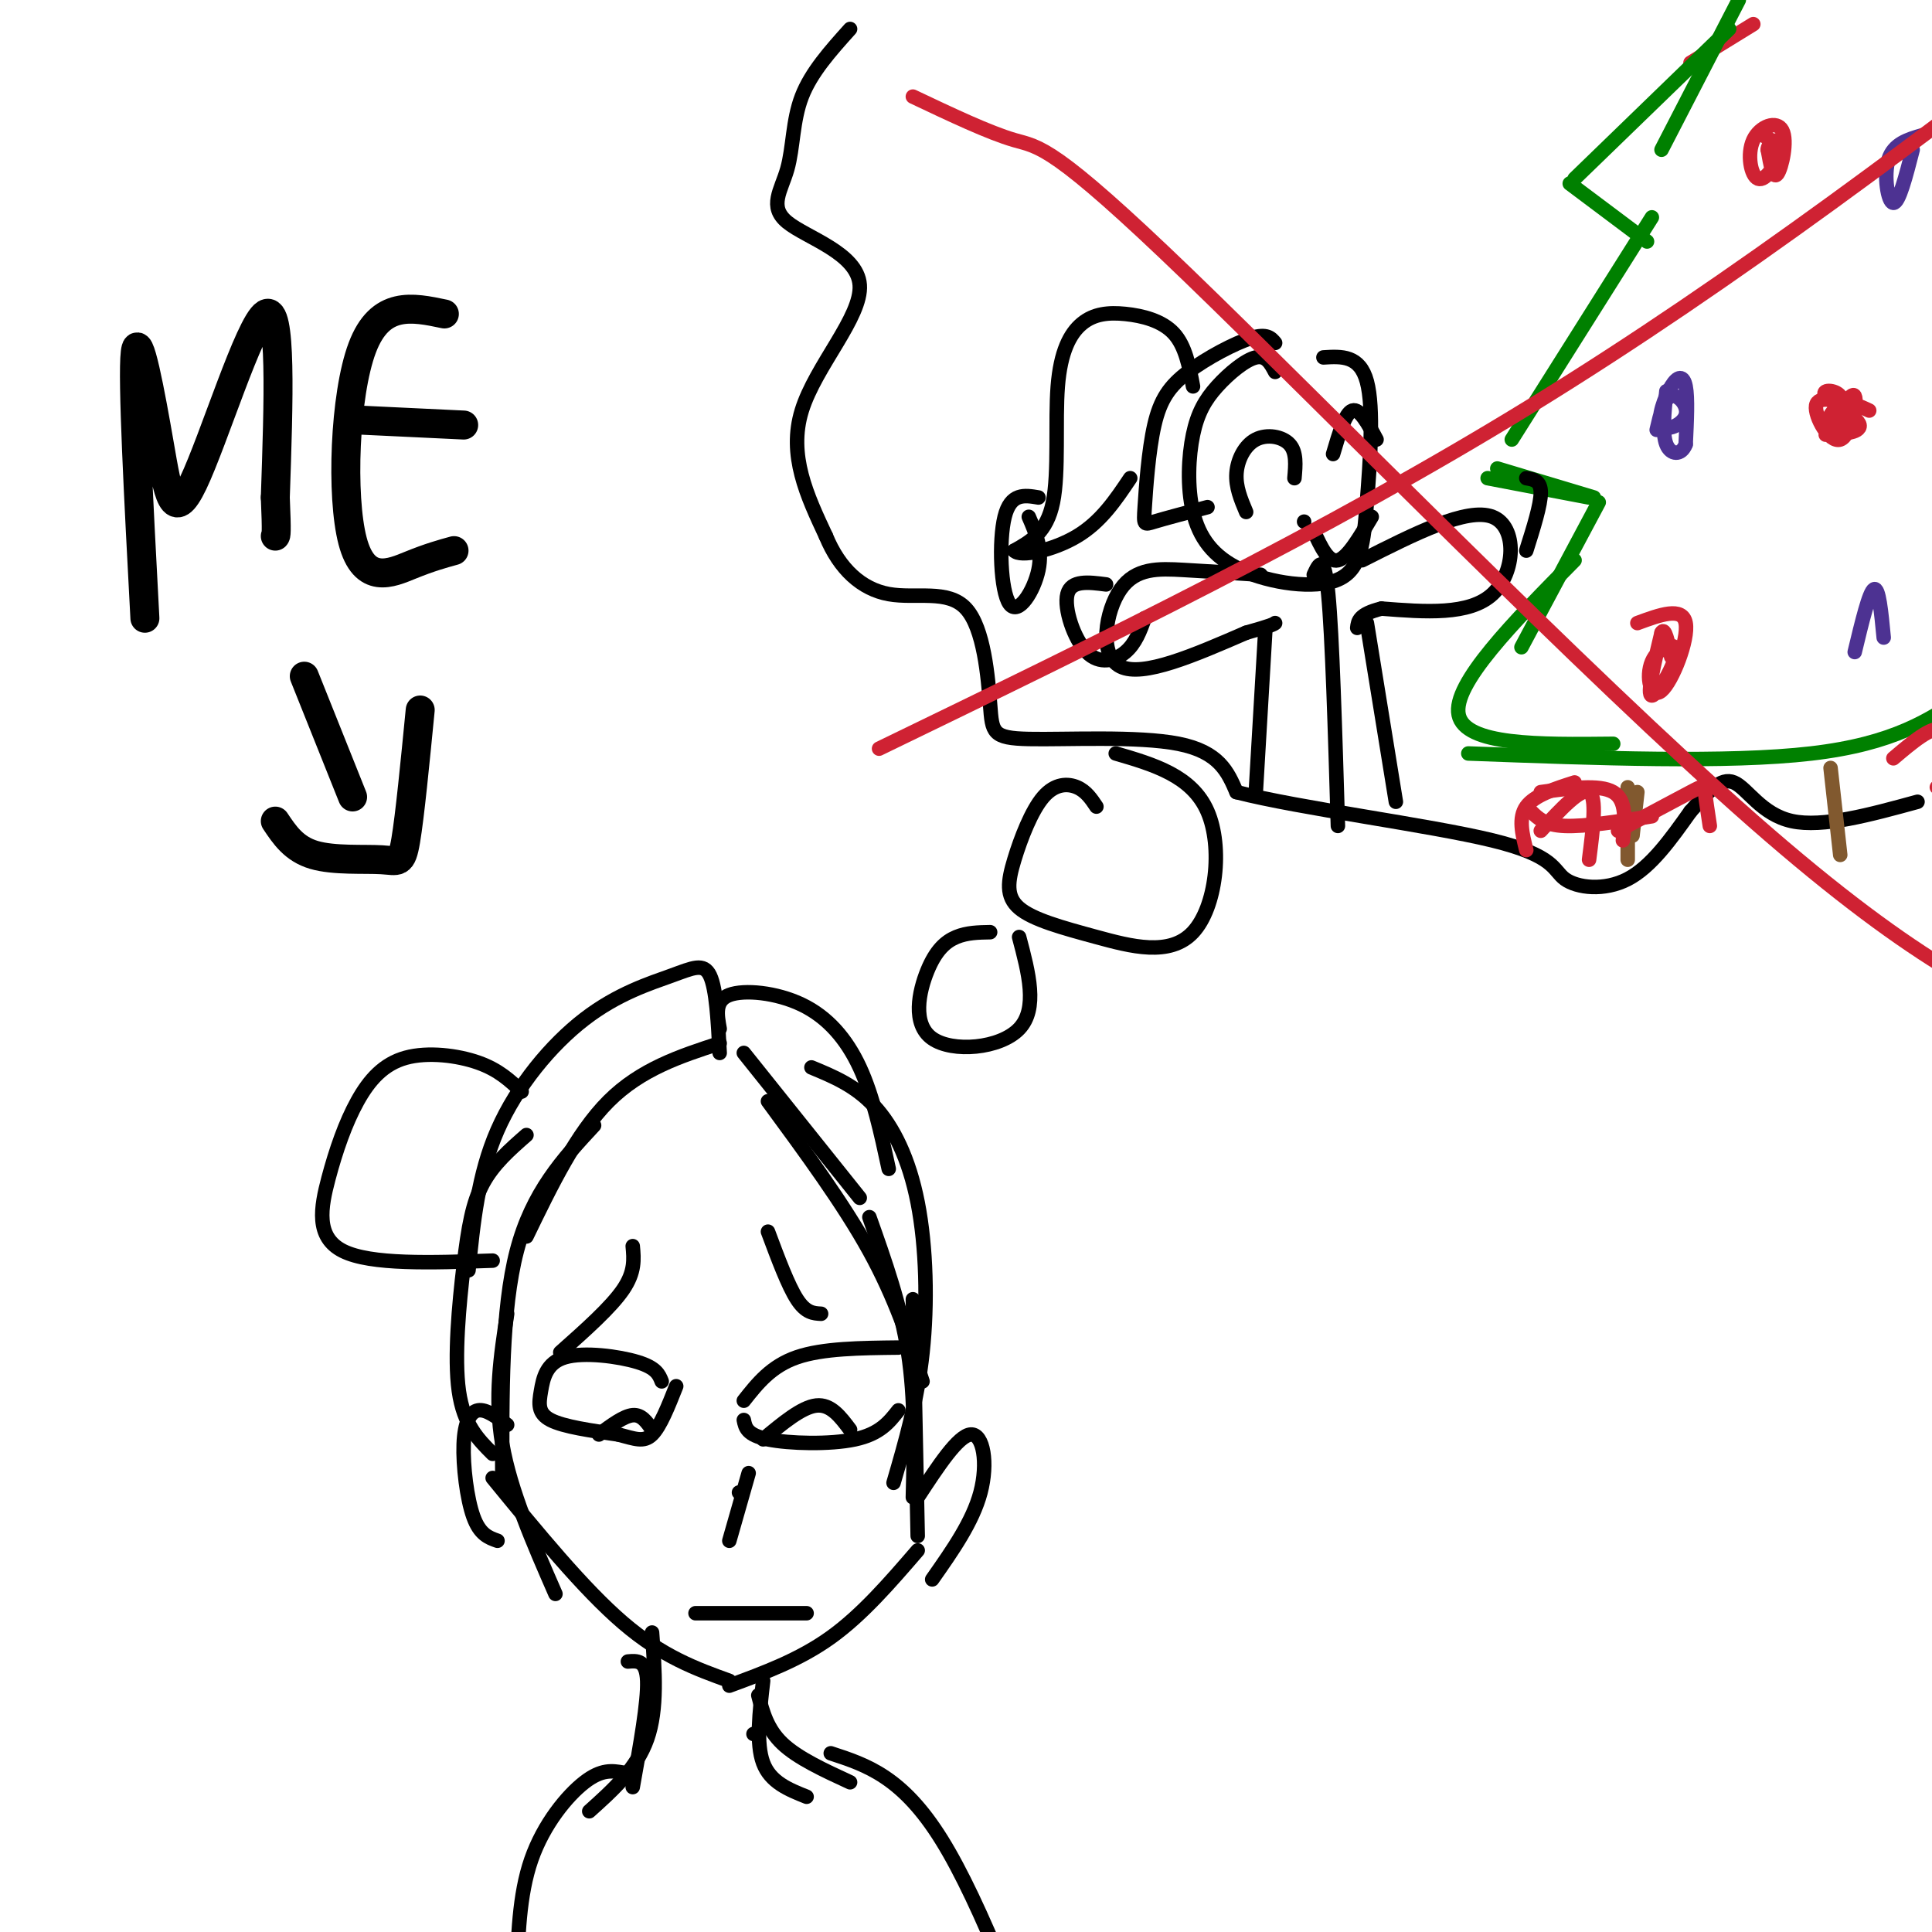 <svg viewBox='0 0 400 400' version='1.1' xmlns='http://www.w3.org/2000/svg' xmlns:xlink='http://www.w3.org/1999/xlink'><g fill='none' stroke='rgb(0,0,0)' stroke-width='6' stroke-linecap='round' stroke-linejoin='round'><path d='M30,128c-1.316,-24.815 -2.632,-49.630 -2,-55c0.632,-5.370 3.211,8.705 5,19c1.789,10.295 2.789,16.810 7,8c4.211,-8.810 11.632,-32.946 15,-35c3.368,-2.054 2.684,17.973 2,38'/><path d='M57,103c0.333,7.667 0.167,7.833 0,8'/><path d='M92,65c-6.655,-1.399 -13.310,-2.798 -17,7c-3.690,9.798 -4.417,30.792 -2,40c2.417,9.208 7.976,6.631 12,5c4.024,-1.631 6.512,-2.315 9,-3'/><path d='M75,87c0.000,0.000 21.000,1.000 21,1'/><path d='M63,140c0.000,0.000 10.000,25.000 10,25'/><path d='M57,170c1.929,2.887 3.857,5.774 8,7c4.143,1.226 10.500,0.792 14,1c3.500,0.208 4.143,1.060 5,-4c0.857,-5.060 1.929,-16.030 3,-27'/></g>
<g fill='none' stroke='rgb(0,0,0)' stroke-width='3' stroke-linecap='round' stroke-linejoin='round'><path d='M149,216c-8.167,2.667 -16.333,5.333 -23,12c-6.667,6.667 -11.833,17.333 -17,28'/><path d='M123,233c-6.417,6.917 -12.833,13.833 -16,26c-3.167,12.167 -3.083,29.583 -3,47'/><path d='M105,272c-1.333,8.667 -2.667,17.333 -1,27c1.667,9.667 6.333,20.333 11,31'/><path d='M102,306c9.417,11.500 18.833,23.000 27,30c8.167,7.000 15.083,9.500 22,12'/><path d='M151,349c7.250,-2.667 14.500,-5.333 21,-10c6.500,-4.667 12.250,-11.333 18,-18'/><path d='M154,218c0.000,0.000 24.000,30.000 24,30'/><path d='M159,228c7.833,10.667 15.667,21.333 21,31c5.333,9.667 8.167,18.333 11,27'/><path d='M180,252c3.250,9.167 6.500,18.333 8,28c1.500,9.667 1.250,19.833 1,30'/><path d='M189,269c0.000,0.000 1.000,49.000 1,49'/><path d='M190,310c4.200,-6.422 8.400,-12.844 11,-13c2.600,-0.156 3.600,5.956 2,12c-1.600,6.044 -5.800,12.022 -10,18'/><path d='M105,295c-2.167,-1.643 -4.333,-3.286 -6,-3c-1.667,0.286 -2.833,2.500 -3,7c-0.167,4.500 0.667,11.286 2,15c1.333,3.714 3.167,4.357 5,5'/><path d='M149,218c-0.351,-6.627 -0.702,-13.254 -2,-16c-1.298,-2.746 -3.544,-1.612 -8,0c-4.456,1.612 -11.123,3.703 -18,9c-6.877,5.297 -13.965,13.799 -18,23c-4.035,9.201 -5.018,19.100 -6,29'/><path d='M109,235c-3.423,3.000 -6.845,6.000 -9,10c-2.155,4.000 -3.042,9.000 -4,17c-0.958,8.000 -1.988,19.000 -1,26c0.988,7.000 3.994,10.000 7,13'/><path d='M149,213c-0.530,-2.923 -1.060,-5.845 2,-7c3.060,-1.155 9.708,-0.542 15,2c5.292,2.542 9.226,7.012 12,13c2.774,5.988 4.387,13.494 6,21'/><path d='M168,221c4.542,1.881 9.083,3.762 13,8c3.917,4.238 7.208,10.833 9,20c1.792,9.167 2.083,20.905 1,31c-1.083,10.095 -3.542,18.548 -6,27'/><path d='M108,226c-2.367,-2.248 -4.733,-4.497 -9,-6c-4.267,-1.503 -10.433,-2.262 -15,-1c-4.567,1.262 -7.533,4.544 -10,9c-2.467,4.456 -4.433,10.084 -6,16c-1.567,5.916 -2.733,12.119 3,15c5.733,2.881 18.367,2.441 31,2'/><path d='M131,258c0.250,2.667 0.500,5.333 -2,9c-2.500,3.667 -7.750,8.333 -13,13'/><path d='M159,255c2.083,5.583 4.167,11.167 6,14c1.833,2.833 3.417,2.917 5,3'/><path d='M137,286c-0.560,-1.408 -1.120,-2.817 -5,-4c-3.880,-1.183 -11.081,-2.142 -15,-1c-3.919,1.142 -4.555,4.384 -5,7c-0.445,2.616 -0.699,4.604 2,6c2.699,1.396 8.349,2.198 14,3'/><path d='M128,297c3.511,0.911 5.289,1.689 7,0c1.711,-1.689 3.356,-5.844 5,-10'/><path d='M124,297c2.583,-1.917 5.167,-3.833 7,-4c1.833,-0.167 2.917,1.417 4,3'/><path d='M154,290c2.833,-3.583 5.667,-7.167 11,-9c5.333,-1.833 13.167,-1.917 21,-2'/><path d='M154,294c0.311,1.556 0.622,3.111 5,4c4.378,0.889 12.822,1.111 18,0c5.178,-1.111 7.089,-3.556 9,-6'/><path d='M158,298c4.000,-3.333 8.000,-6.667 11,-7c3.000,-0.333 5.000,2.333 7,5'/><path d='M153,309c0.000,0.000 0.000,0.000 0,0'/><path d='M144,334c0.000,0.000 23.000,0.000 23,0'/><path d='M151,319c0.000,0.000 4.000,-14.000 4,-14'/><path d='M130,344c1.917,-0.167 3.833,-0.333 4,4c0.167,4.333 -1.417,13.167 -3,22'/><path d='M135,338c0.583,7.917 1.167,15.833 -1,22c-2.167,6.167 -7.083,10.583 -12,15'/><path d='M156,359c0.000,0.000 0.000,0.000 0,0'/><path d='M158,348c-0.750,6.500 -1.500,13.000 0,17c1.500,4.000 5.250,5.500 9,7'/><path d='M157,351c0.917,3.500 1.833,7.000 5,10c3.167,3.000 8.583,5.500 14,8'/><path d='M205,193c-2.392,0.040 -4.785,0.080 -7,1c-2.215,0.920 -4.254,2.721 -6,7c-1.746,4.279 -3.201,11.037 1,14c4.201,2.963 14.057,2.132 18,-2c3.943,-4.132 1.971,-11.566 0,-19'/><path d='M227,167c-1.064,-1.594 -2.128,-3.187 -4,-4c-1.872,-0.813 -4.553,-0.844 -7,2c-2.447,2.844 -4.659,8.563 -6,13c-1.341,4.437 -1.810,7.592 1,10c2.810,2.408 8.897,4.068 16,6c7.103,1.932 15.220,4.136 20,-1c4.780,-5.136 6.223,-17.610 3,-25c-3.223,-7.390 -11.111,-9.695 -19,-12'/><path d='M176,6c-4.036,4.491 -8.073,8.982 -10,14c-1.927,5.018 -1.746,10.563 -3,15c-1.254,4.437 -3.944,7.767 0,11c3.944,3.233 14.524,6.371 15,13c0.476,6.629 -9.150,16.751 -12,26c-2.850,9.249 1.075,17.624 5,26'/><path d='M171,111c2.826,6.852 7.392,10.981 13,12c5.608,1.019 12.260,-1.072 16,3c3.740,4.072 4.570,14.308 5,20c0.430,5.692 0.462,6.840 8,7c7.538,0.160 22.582,-0.669 31,1c8.418,1.669 10.209,5.834 12,10'/><path d='M256,164c13.116,3.372 39.907,6.801 53,10c13.093,3.199 12.486,6.169 15,8c2.514,1.831 8.147,2.523 13,0c4.853,-2.523 8.927,-8.262 13,-14'/><path d='M350,168c3.643,-4.048 6.250,-7.167 9,-6c2.750,1.167 5.643,6.619 12,8c6.357,1.381 16.179,-1.310 26,-4'/></g>
<g fill='none' stroke='rgb(207,34,51)' stroke-width='3' stroke-linecap='round' stroke-linejoin='round'><path d='M363,5c0.000,0.000 -13.000,8.000 -13,8'/></g>
<g fill='none' stroke='rgb(0,128,0)' stroke-width='3' stroke-linecap='round' stroke-linejoin='round'><path d='M360,0c0.000,0.000 -16.000,31.000 -16,31'/><path d='M358,6c0.000,0.000 -32.000,31.000 -32,31'/><path d='M325,38c0.000,0.000 16.000,12.000 16,12'/><path d='M342,45c0.000,0.000 -29.000,46.000 -29,46'/><path d='M308,99c0.000,0.000 21.000,4.000 21,4'/><path d='M310,97c0.000,0.000 20.000,6.000 20,6'/><path d='M331,104c0.000,0.000 -16.000,30.000 -16,30'/><path d='M326,116c-12.667,12.833 -25.333,25.667 -24,32c1.333,6.333 16.667,6.167 32,6'/><path d='M304,156c26.917,1.000 53.833,2.000 71,0c17.167,-2.000 24.583,-7.000 32,-12'/></g>
<g fill='none' stroke='rgb(129,89,47)' stroke-width='3' stroke-linecap='round' stroke-linejoin='round'><path d='M339,164c0.000,0.000 -1.000,9.000 -1,9'/><path d='M337,163c0.000,0.000 0.000,15.000 0,15'/><path d='M379,159c0.000,0.000 2.000,18.000 2,18'/></g>
<g fill='none' stroke='rgb(207,34,51)' stroke-width='3' stroke-linecap='round' stroke-linejoin='round'><path d='M365,28c1.641,0.919 3.281,1.838 3,4c-0.281,2.162 -2.484,5.565 -4,5c-1.516,-0.565 -2.344,-5.100 -1,-8c1.344,-2.900 4.862,-4.165 6,-2c1.138,2.165 -0.103,7.762 -1,9c-0.897,1.238 -1.448,-1.881 -2,-5'/><path d='M366,31c0.000,-1.167 1.000,-1.583 2,-2'/><path d='M387,85c-2.064,-0.974 -4.127,-1.947 -6,-1c-1.873,0.947 -3.554,3.815 -2,5c1.554,1.185 6.344,0.689 6,-1c-0.344,-1.689 -5.824,-4.570 -7,-6c-1.176,-1.430 1.950,-1.409 3,0c1.050,1.409 0.025,4.204 -1,7'/><path d='M378,90c2.679,-4.607 5.357,-9.214 6,-8c0.643,1.214 -0.750,8.250 -3,9c-2.250,0.750 -5.357,-4.786 -5,-7c0.357,-2.214 4.179,-1.107 8,0'/><path d='M339,129c4.680,-1.726 9.360,-3.453 10,0c0.640,3.453 -2.759,12.085 -5,14c-2.241,1.915 -3.322,-2.889 -2,-6c1.322,-3.111 5.048,-4.530 5,-2c-0.048,2.530 -3.871,9.009 -5,9c-1.129,-0.009 0.435,-6.504 2,-13'/><path d='M344,131c0.667,-1.333 1.333,1.833 2,5'/></g>
<g fill='none' stroke='rgb(77,50,146)' stroke-width='3' stroke-linecap='round' stroke-linejoin='round'><path d='M343,89c0.767,-3.291 1.533,-6.582 3,-7c1.467,-0.418 3.633,2.037 3,4c-0.633,1.963 -4.067,3.433 -5,2c-0.933,-1.433 0.633,-5.771 2,-8c1.367,-2.229 2.533,-2.351 3,0c0.467,2.351 0.233,7.176 0,12'/><path d='M349,92c-0.889,2.356 -3.111,2.244 -4,0c-0.889,-2.244 -0.444,-6.622 0,-11'/><path d='M396,31c-1.422,5.533 -2.844,11.067 -4,11c-1.156,-0.067 -2.044,-5.733 -1,-9c1.044,-3.267 4.022,-4.133 7,-5'/><path d='M384,135c1.500,-6.250 3.000,-12.500 4,-13c1.000,-0.500 1.500,4.750 2,10'/></g>
<g fill='none' stroke='rgb(207,34,51)' stroke-width='3' stroke-linecap='round' stroke-linejoin='round'><path d='M319,164c6.083,-0.833 12.167,-1.667 15,0c2.833,1.667 2.417,5.833 2,10'/><path d='M326,162c-4.167,1.333 -8.333,2.667 -10,5c-1.667,2.333 -0.833,5.667 0,9'/><path d='M319,172c4.167,-4.500 8.333,-9.000 10,-8c1.667,1.000 0.833,7.500 0,14'/><path d='M317,168c1.417,1.417 2.833,2.833 7,3c4.167,0.167 11.083,-0.917 18,-2'/><path d='M392,157c3.933,-3.333 7.867,-6.667 10,-6c2.133,0.667 2.467,5.333 2,8c-0.467,2.667 -1.733,3.333 -3,4'/><path d='M335,172c6.022,-3.222 12.044,-6.444 15,-8c2.956,-1.556 2.844,-1.444 3,0c0.156,1.444 0.578,4.222 1,7'/></g>
<g fill='none' stroke='rgb(0,0,0)' stroke-width='3' stroke-linecap='round' stroke-linejoin='round'><path d='M264,77c-0.925,-1.751 -1.851,-3.501 -4,-3c-2.149,0.501 -5.522,3.254 -8,6c-2.478,2.746 -4.059,5.484 -5,10c-0.941,4.516 -1.240,10.810 0,16c1.240,5.190 4.020,9.275 10,12c5.980,2.725 15.160,4.091 20,2c4.840,-2.091 5.342,-7.640 6,-16c0.658,-8.360 1.474,-19.531 0,-25c-1.474,-5.469 -5.237,-5.234 -9,-5'/><path d='M264,71c-0.838,-1.012 -1.675,-2.024 -5,-1c-3.325,1.024 -9.137,4.084 -13,7c-3.863,2.916 -5.778,5.689 -7,11c-1.222,5.311 -1.752,13.161 -2,17c-0.248,3.839 -0.214,3.668 2,3c2.214,-0.668 6.607,-1.834 11,-3'/><path d='M247,80c-0.789,-4.194 -1.579,-8.388 -4,-11c-2.421,-2.612 -6.475,-3.642 -10,-4c-3.525,-0.358 -6.522,-0.044 -9,2c-2.478,2.044 -4.436,5.820 -5,13c-0.564,7.180 0.268,17.766 -1,24c-1.268,6.234 -4.634,8.117 -8,10'/><path d='M210,114c1.156,1.422 8.044,-0.022 13,-3c4.956,-2.978 7.978,-7.489 11,-12'/><path d='M215,103c-2.881,-0.488 -5.762,-0.976 -7,4c-1.238,4.976 -0.833,15.417 1,18c1.833,2.583 5.095,-2.690 6,-7c0.905,-4.310 -0.548,-7.655 -2,-11'/><path d='M258,106c-1.095,-2.601 -2.190,-5.202 -2,-8c0.190,-2.798 1.667,-5.792 4,-7c2.333,-1.208 5.524,-0.631 7,1c1.476,1.631 1.238,4.315 1,7'/><path d='M276,94c1.250,-4.250 2.500,-8.500 4,-9c1.500,-0.500 3.250,2.750 5,6'/><path d='M270,108c0.000,0.000 0.000,0.000 0,0'/><path d='M272,110c1.500,3.250 3.000,6.500 5,6c2.000,-0.500 4.500,-4.750 7,-9'/><path d='M261,119c-5.446,-0.357 -10.893,-0.714 -16,-1c-5.107,-0.286 -9.875,-0.500 -13,4c-3.125,4.500 -4.607,13.714 0,16c4.607,2.286 15.304,-2.357 26,-7'/><path d='M258,131c5.333,-1.500 5.667,-1.750 6,-2'/><path d='M282,116c10.889,-5.511 21.778,-11.022 27,-9c5.222,2.022 4.778,11.578 0,16c-4.778,4.422 -13.889,3.711 -23,3'/><path d='M286,126c-4.667,1.167 -4.833,2.583 -5,4'/><path d='M262,130c0.000,0.000 -2.000,34.000 -2,34'/><path d='M283,129c0.000,0.000 6.000,37.000 6,37'/><path d='M229,121c-3.619,-0.470 -7.238,-0.940 -8,2c-0.762,2.940 1.333,9.292 4,12c2.667,2.708 5.905,1.774 8,0c2.095,-1.774 3.048,-4.387 4,-7'/><path d='M316,99c1.500,0.250 3.000,0.500 3,3c0.000,2.500 -1.500,7.250 -3,12'/><path d='M272,119c1.083,-2.333 2.167,-4.667 3,4c0.833,8.667 1.417,28.333 2,48'/><path d='M129,367c-2.222,-0.378 -4.444,-0.756 -8,2c-3.556,2.756 -8.444,8.644 -11,16c-2.556,7.356 -2.778,16.178 -3,25'/><path d='M172,363c7.417,2.417 14.833,4.833 23,18c8.167,13.167 17.083,37.083 26,61'/></g>
<g fill='none' stroke='rgb(207,34,51)' stroke-width='3' stroke-linecap='round' stroke-linejoin='round'><path d='M189,20c7.881,3.738 15.762,7.476 21,9c5.238,1.524 7.833,0.833 36,28c28.167,27.167 81.905,82.190 117,113c35.095,30.810 51.548,37.405 68,44'/><path d='M182,155c46.083,-22.333 92.167,-44.667 135,-71c42.833,-26.333 82.417,-56.667 122,-87'/></g>
</svg>